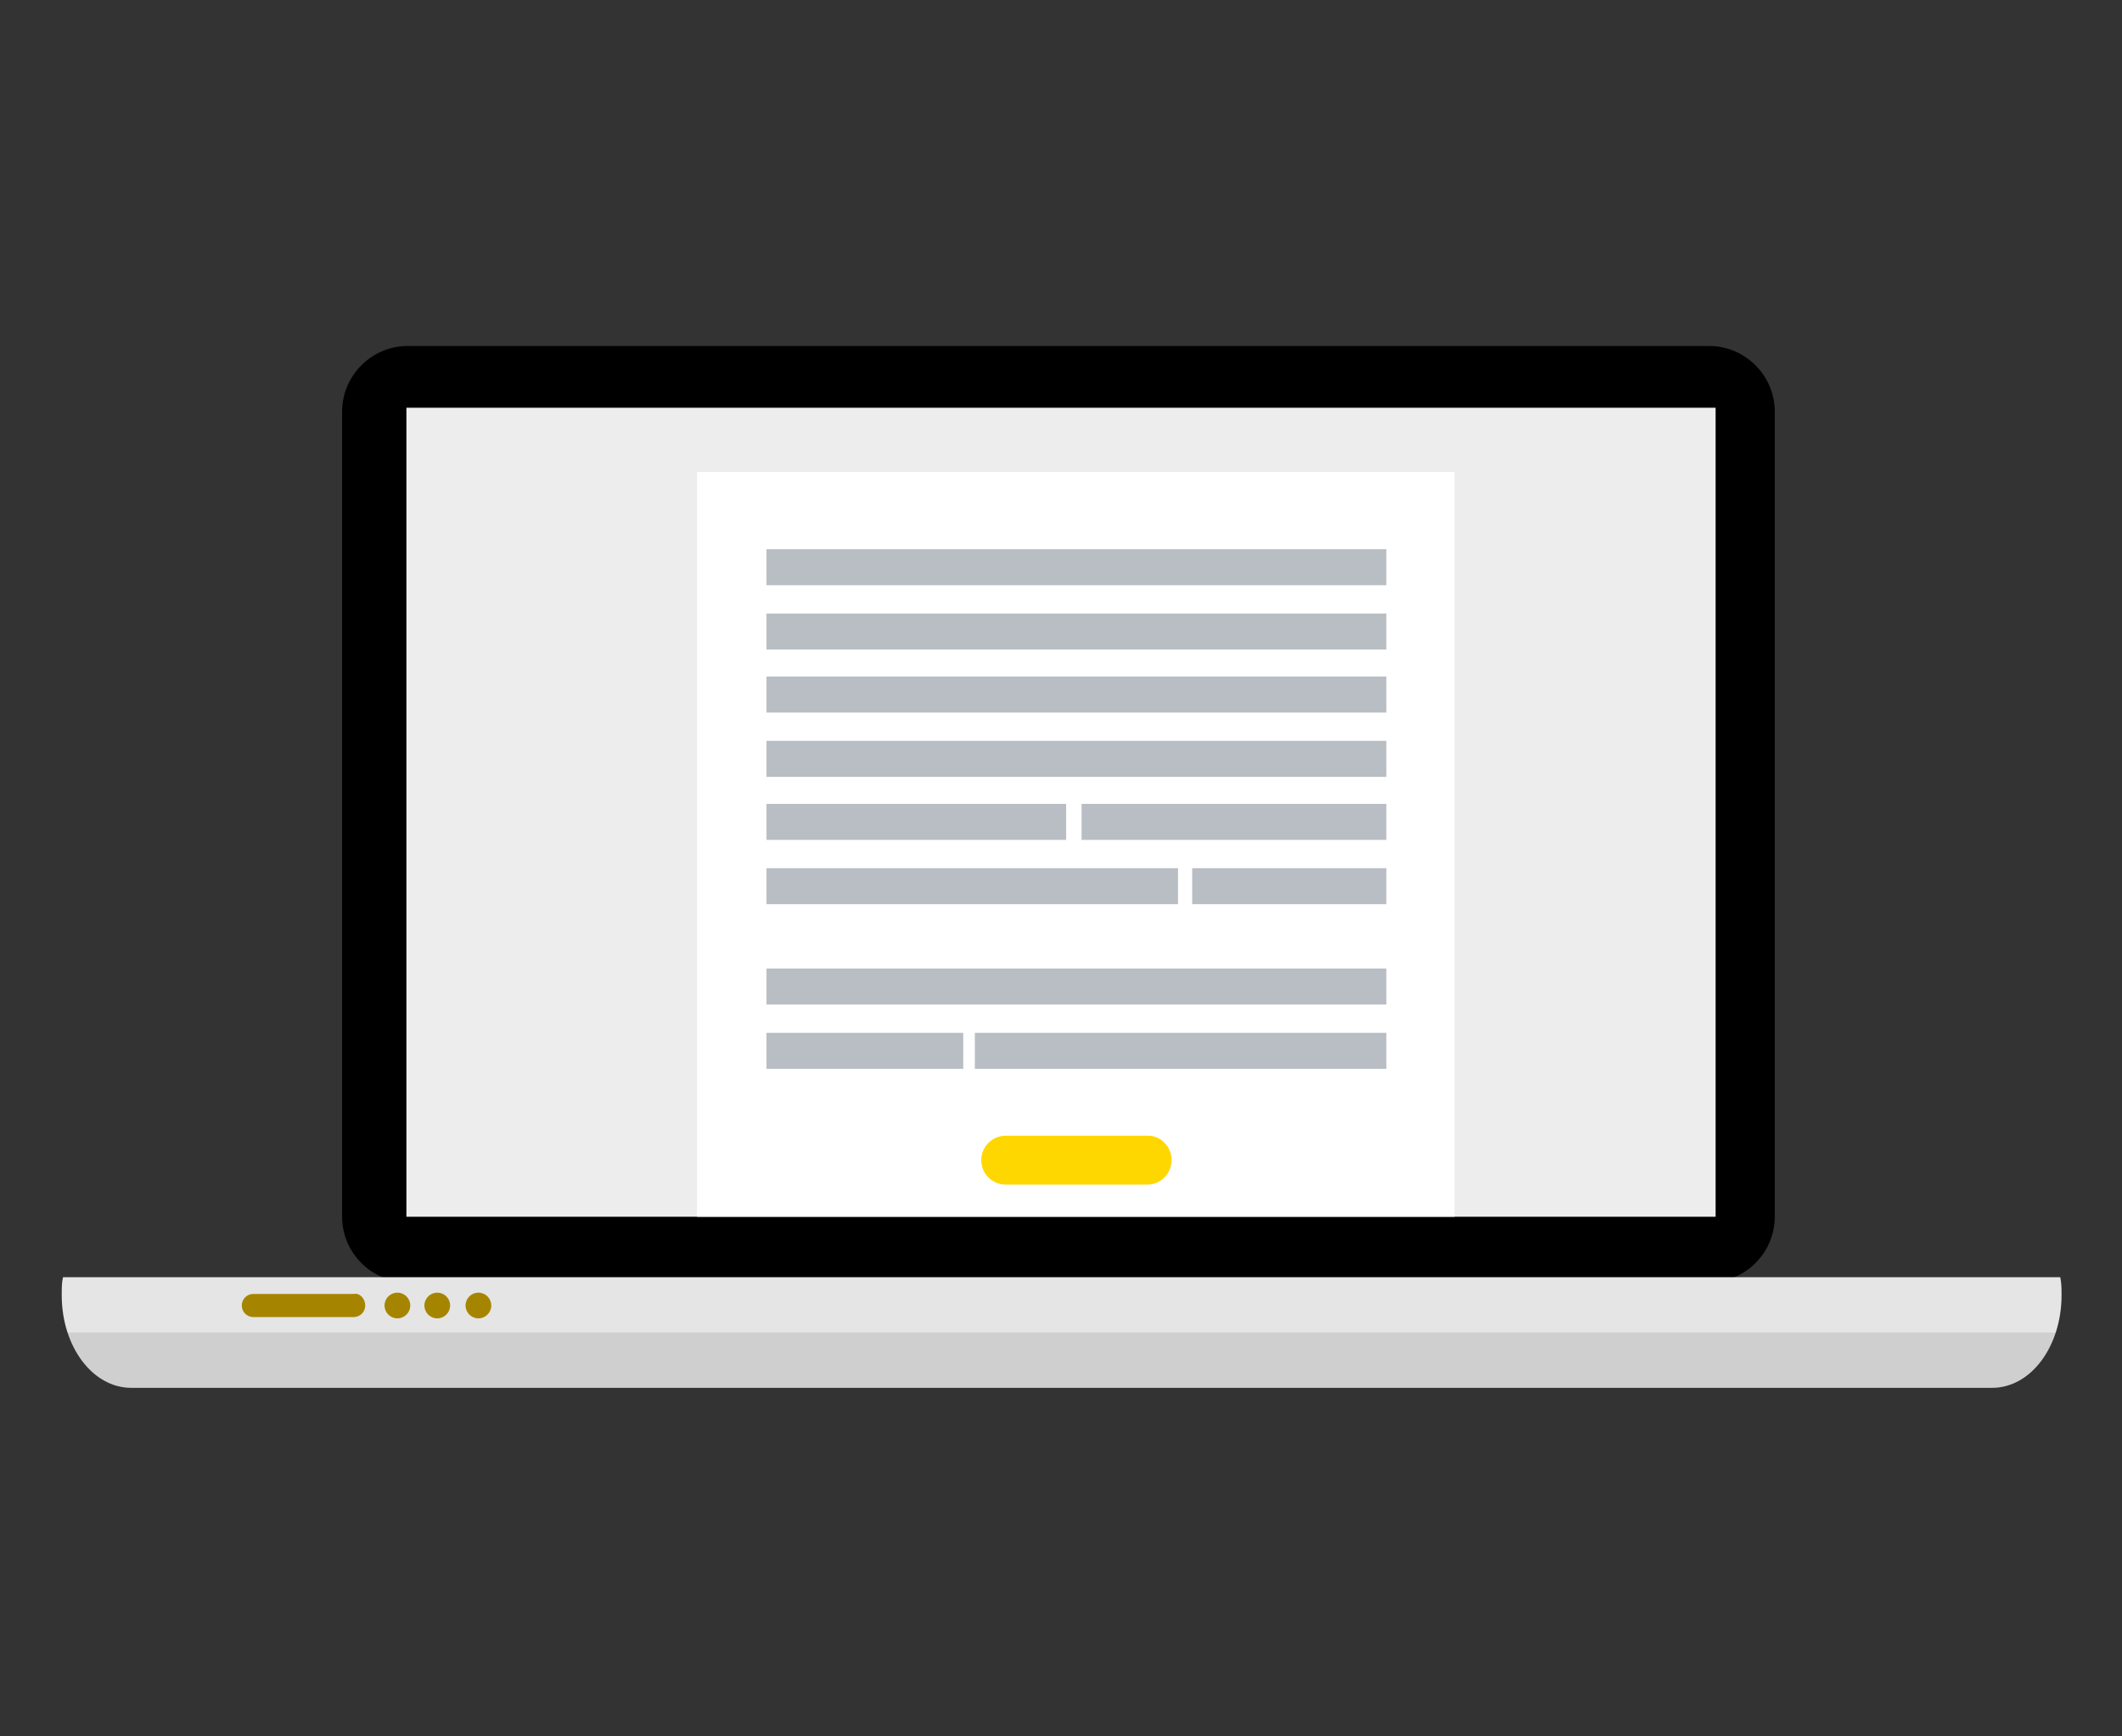 <?xml version="1.0" encoding="utf-8"?>
<!-- Generator: Adobe Illustrator 27.8.1, SVG Export Plug-In . SVG Version: 6.00 Build 0)  -->
<svg version="1.1" id="Layer_1" xmlns="http://www.w3.org/2000/svg" xmlns:xlink="http://www.w3.org/1999/xlink" x="0px" y="0px"
	 viewBox="0 0 165 135" style="enable-background:new 0 0 165 135;" xml:space="preserve">
<rect x="0" y="0" width="165" height="135" fill="#333333" stroke="none"/>
<style type="text/css">
	.st0{fill-rule:evenodd;clip-rule:evenodd;}
	.st1{fill-rule:evenodd;clip-rule:evenodd;fill:#EDEDED;}
	.st2{fill-rule:evenodd;clip-rule:evenodd;fill:#E5E5E5;}
	.st3{opacity:0.1;fill:#010101;enable-background:new    ;}
	.st4{fill:#A58500;}
	.st5{opacity:0.4;fill:#010101;enable-background:new    ;}
	.st6{fill:#FFFFFF;}
	.st7{fill:#B8BEC3;}
	.st8{fill:#FFD700;}
</style>
<path class="st0" d="M138,94.6c0,2.8-2.3,5.1-5.1,5.1H31.7c-2.8,0-5.1-2.3-5.1-5.1V32c0-2.8,2.3-5.1,5.1-5.1h101.2
	c2.8,0,5.1,2.3,5.1,5.1V94.6z"/>
<rect x="31.6" y="31.7" class="st1" width="101.8" height="62.9"/>
<path class="st2" d="M4.9,99.3c-0.1,0.4-0.1,0.9-0.1,1.4c0,4,2.4,7.2,5.4,7.2h144.7c3,0,5.4-3.2,5.4-7.2c0-0.5,0-0.9-0.1-1.4H4.9z"
	/>
<path class="st3" d="M5.2,103.6c0.8,2.5,2.7,4.3,5,4.3h144.7c2.2,0,4.1-1.8,5-4.3H5.2z"/>
<circle class="st4" cx="37.2" cy="101.5" r="1"/>
<circle class="st4" cx="30.9" cy="101.5" r="1"/>
<circle class="st4" cx="34" cy="101.5" r="1"/>
<path class="st4" d="M28.4,101.5c0,0.5-0.4,0.9-0.9,0.9h-7.8c-0.5,0-0.9-0.4-0.9-0.9l0,0c0-0.5,0.4-0.9,0.9-0.9h7.8
	C28,100.5,28.4,101,28.4,101.5L28.4,101.5z"/>
<circle class="st5" cx="82.5" cy="29.3" r="1.5"/>
<rect x="54.2" y="36.7" class="st6" width="58.9" height="57.9"/>
<rect x="59.6" y="47.7" class="st7" width="48.2" height="2.8"/>
<rect x="59.6" y="52.6" class="st7" width="48.2" height="2.8"/>
<rect x="59.6" y="57.6" class="st7" width="48.2" height="2.8"/>
<rect x="59.6" y="62.5" class="st7" width="23.3" height="2.8"/>
<rect x="84.1" y="62.5" class="st7" width="23.7" height="2.8"/>
<rect x="59.6" y="67.5" class="st7" width="32" height="2.8"/>
<rect x="92.7" y="67.5" class="st7" width="15.1" height="2.8"/>
<rect x="59.6" y="75.3" class="st7" width="48.2" height="2.8"/>
<rect x="59.6" y="80.3" class="st7" width="15.3" height="2.8"/>
<rect x="75.8" y="80.3" class="st7" width="32" height="2.8"/>
<rect x="59.6" y="42.7" class="st7" width="48.2" height="2.8"/>
<path class="st8" d="M91.1,90.2c0,1-0.8,1.9-1.9,1.9h-11c-1,0-1.9-0.8-1.9-1.9l0,0c0-1,0.8-1.9,1.9-1.9h11.1
	C90.3,88.3,91.1,89.2,91.1,90.2L91.1,90.2z"/>
</svg>

